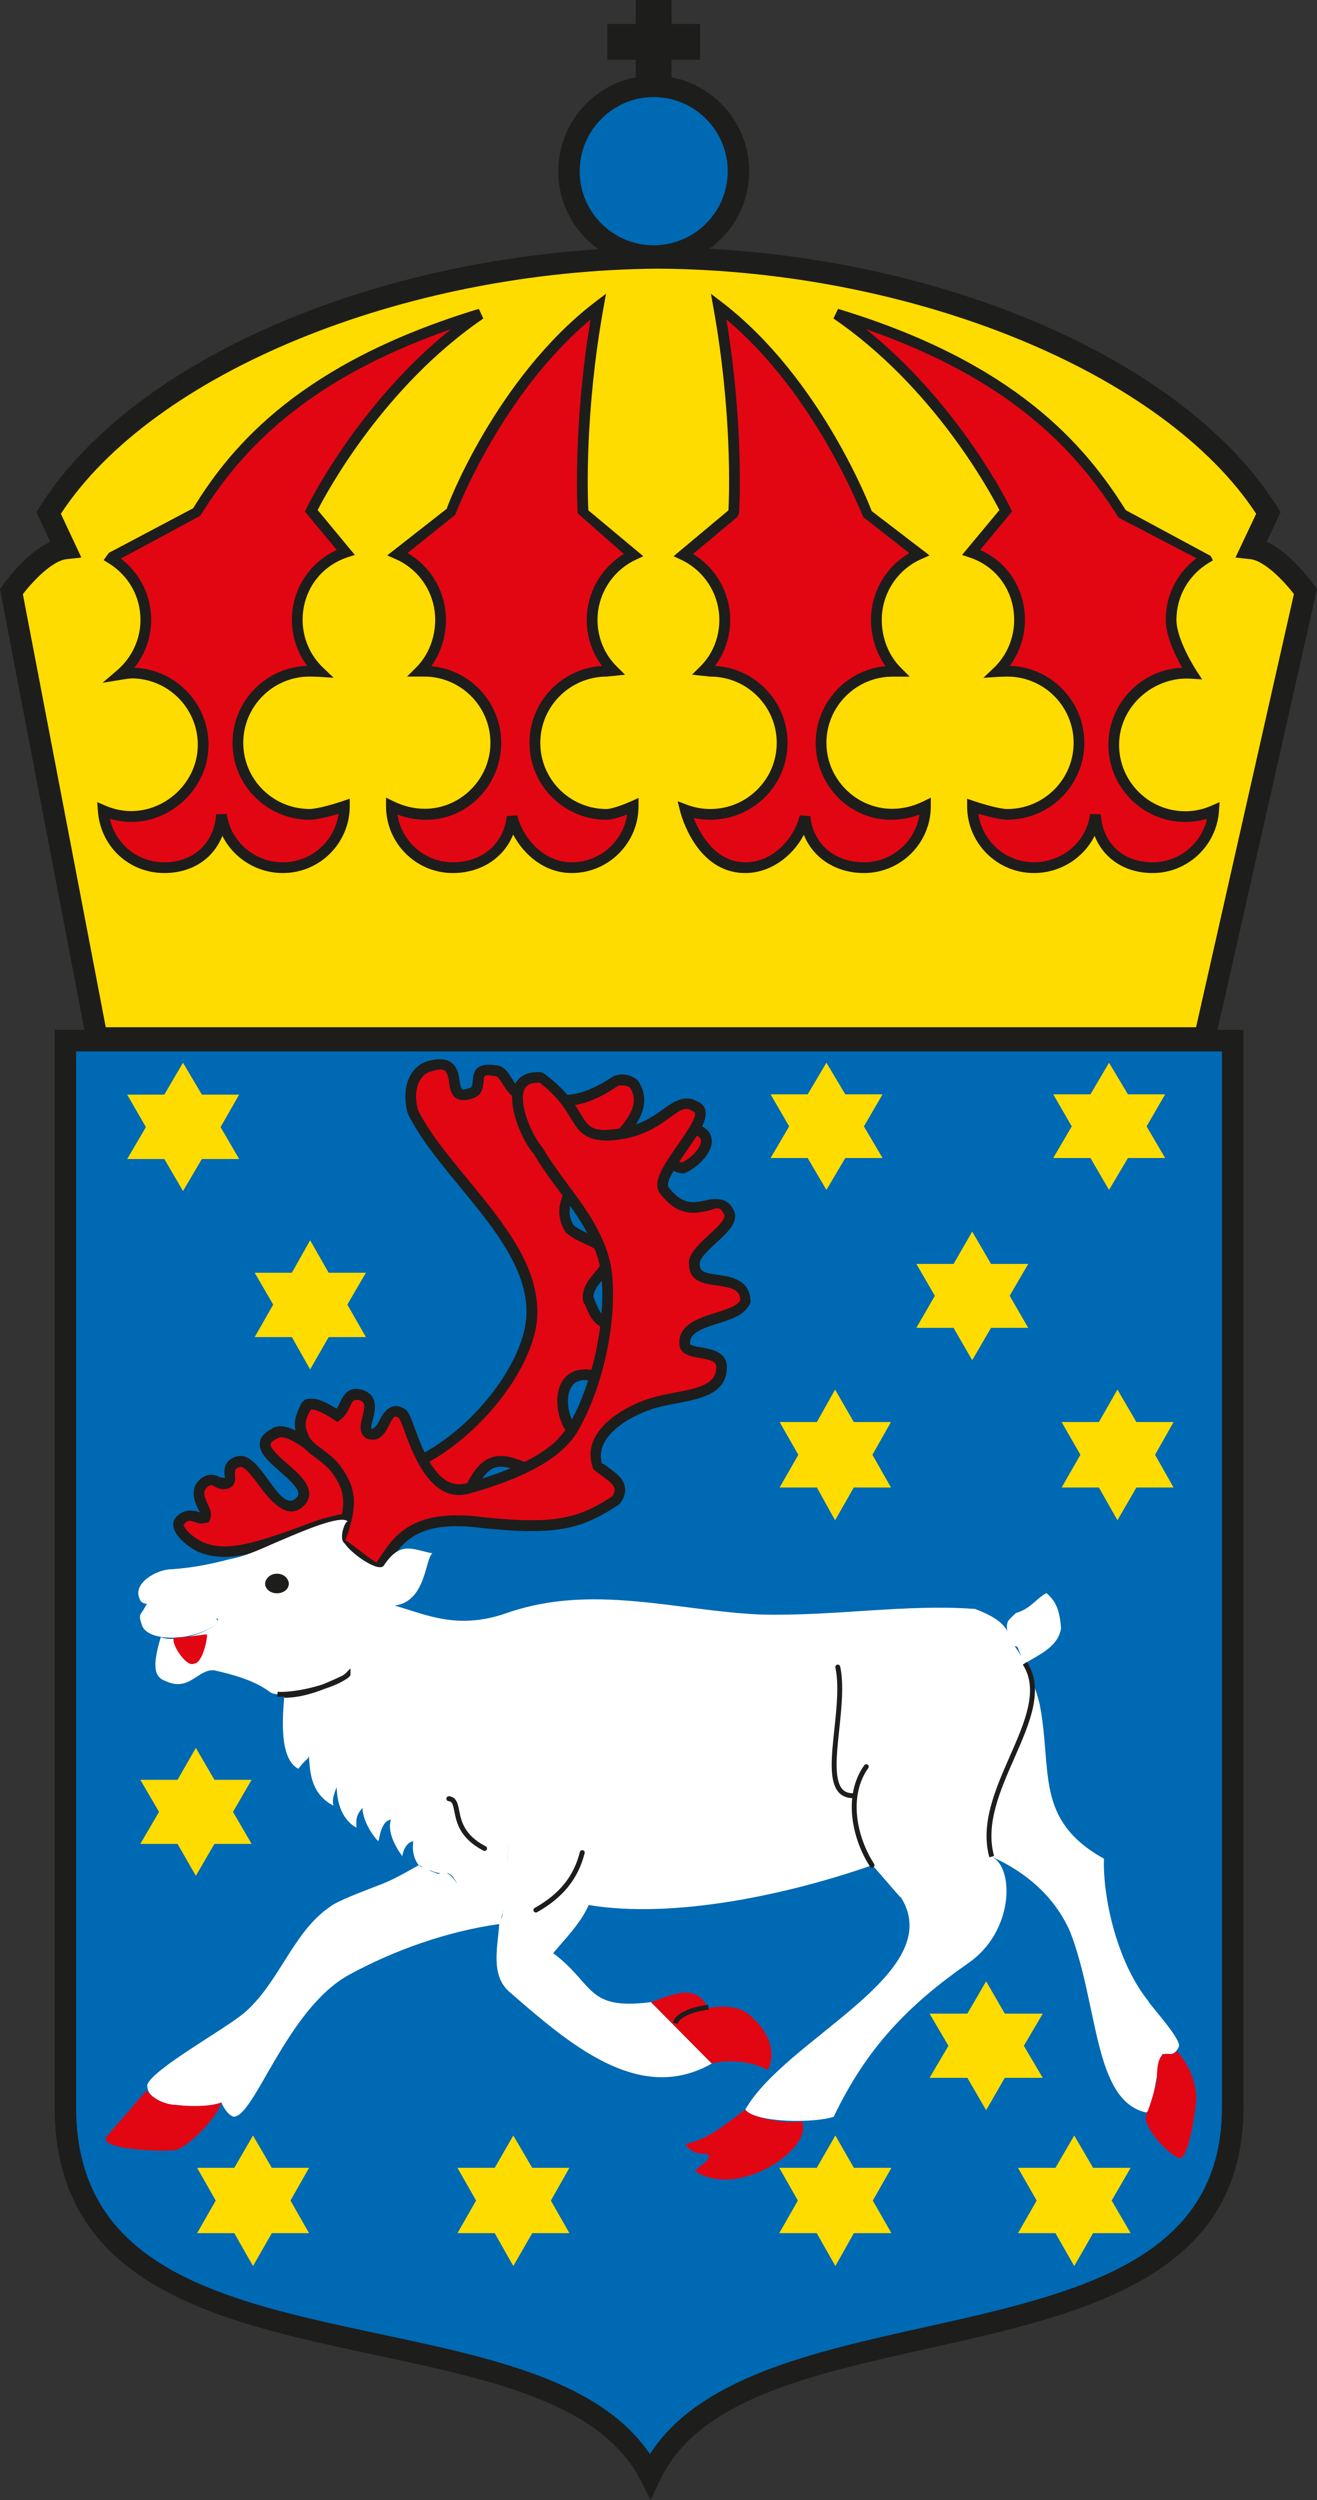 <?xml version="1.0" encoding="utf-8"?>
<!-- Generator: Adobe Illustrator 18.1.0, SVG Export Plug-In . SVG Version: 6.00 Build 0)  -->
<!DOCTYPE svg PUBLIC "-//W3C//DTD SVG 1.1//EN" "http://www.w3.org/Graphics/SVG/1.1/DTD/svg11.dtd">
<svg version="1.1" xmlns="http://www.w3.org/2000/svg" xmlns:xlink="http://www.w3.org/1999/xlink" x="0px" y="0px"
	 width="36.787px" height="69.794px" viewBox="0 0 36.787 69.794" enable-background="new 0 0 36.787 69.794" xml:space="preserve">
<rect x="0" y="0" width="36.787" height="69.794" fill="#333333" stroke="none"/>
<g id="Forsvarsmakten">
</g>
<g id="Ubatsflottiljen">
	<g>
		<g>
			<g>
				<path fill="#FFFFFF" d="M1.827,29.051h32.605v29.785c-0.006,8.047-13.701,4.836-16.269,10.277
					c-2.711-5.32-16.309-1.93-16.336-10.266V29.051L1.827,29.051z"/>
			</g>
			<g>
				<path fill="#0069B3" d="M1.827,29.051h32.605v29.785c-0.006,8.047-13.701,4.836-16.269,10.277
					c-2.711-5.32-16.309-1.93-16.336-10.266V29.051L1.827,29.051z"/>
				<path fill="#1D1D1B" d="M18.173,69.794l-0.277-0.545c-1.101-2.16-4.155-2.811-7.388-3.499c-4.407-0.938-8.964-1.908-8.981-6.901
					V28.751h33.205v30.084c-0.003,4.767-4.485,5.764-8.82,6.73c-3.3,0.734-6.416,1.428-7.477,3.676L18.173,69.794L18.173,69.794z
					 M2.126,29.351v29.497c0.015,4.508,4.139,5.386,8.506,6.315c3.149,0.671,6.135,1.307,7.522,3.348
					c1.372-2.139,4.548-2.847,7.626-3.531c4.293-0.956,8.349-1.858,8.352-6.144V29.351H2.126L2.126,29.351z"/>
			</g>
			<g>
				<polygon fill="#FFDC00" points="7.067,63.261 6.545,62.343 5.506,62.343 6.026,61.433 5.506,60.519 6.545,60.519 7.067,59.617 
					7.592,60.519 8.633,60.519 8.114,61.433 8.633,62.343 7.592,62.343 7.067,63.261 				"/>
			</g>
			<g>
				<polygon fill="#FFDC00" points="14.338,63.261 13.819,62.343 12.778,62.343 13.299,61.433 12.778,60.519 13.819,60.519 
					14.338,59.617 14.866,60.519 15.905,60.519 15.387,61.433 15.905,62.343 14.866,62.343 14.338,63.261 				"/>
			</g>
			<g>
				<polygon fill="#FFDC00" points="30.006,63.261 29.482,62.343 28.435,62.343 28.957,61.433 28.435,60.519 29.482,60.519 
					30.006,59.617 30.533,60.519 31.582,60.519 31.051,61.433 31.582,62.343 30.533,62.343 30.006,63.261 				"/>
			</g>
			<g>
				<polygon fill="#FFDC00" points="27.545,58.91 27.021,58.007 25.965,58.007 26.492,57.113 25.965,56.214 27.021,56.214 
					27.545,55.312 28.066,56.214 29.127,56.214 28.598,57.113 29.127,58.007 28.066,58.007 27.545,58.91 				"/>
			</g>
			<g>
				<polygon fill="#FFDC00" points="23.326,42.441 22.818,41.527 21.777,41.527 22.299,40.613 21.777,39.699 22.818,39.699 
					23.326,38.793 23.848,39.699 24.887,39.699 24.369,40.613 24.887,41.527 23.848,41.527 23.326,42.441 				"/>
			</g>
			<g>
				<polygon fill="#FFDC00" points="31.213,42.441 30.695,41.527 29.654,41.527 30.178,40.613 29.654,39.699 30.695,39.699 
					31.213,38.793 31.742,39.699 32.781,39.699 32.264,40.613 32.781,41.527 31.742,41.527 31.213,42.441 				"/>
			</g>
			<g>
				<polyline fill="#FFDC00" points="21.525,32.328 22.043,31.445 21.525,30.551 22.56,30.551 23.084,29.668 23.611,30.551 
					24.652,30.551 24.131,31.445 24.652,32.328 23.611,32.328 23.084,33.219 23.084,33.219 22.56,32.328 				"/>
			</g>
			<g>
				<polygon fill="#FFDC00" points="30.978,33.219 30.459,32.328 29.42,32.328 29.937,31.445 29.42,30.551 30.459,30.551 
					30.978,29.668 31.506,30.551 32.545,30.551 32.027,31.445 32.545,32.328 31.506,32.328 30.978,33.219 				"/>
			</g>
			<g>
				<polygon fill="#FFDC00" points="27.156,37.972 26.635,37.07 25.596,37.07 26.113,36.175 25.596,35.285 26.635,35.285 
					27.156,34.383 27.682,35.285 28.721,35.285 28.203,36.175 28.721,37.07 27.682,37.07 27.156,37.972 				"/>
			</g>
			<g>
				<polygon fill="#FFDC00" points="5.471,52.367 4.959,51.476 3.92,51.476 4.442,50.582 3.92,49.687 4.959,49.687 5.471,48.796 
					5.989,49.687 7.028,49.687 6.508,50.582 7.028,51.476 5.989,51.476 5.471,52.367 				"/>
			</g>
			<g>
				<polygon fill="#FFDC00" points="5.112,33.25 4.59,32.356 3.553,32.356 4.075,31.465 3.553,30.559 4.59,30.559 5.112,29.668 
					5.639,30.559 6.68,30.559 6.161,31.465 6.68,32.356 5.639,32.356 5.112,33.25 				"/>
			</g>
			<g>
				<polygon fill="#FFDC00" points="8.663,38.23 8.153,37.328 7.114,37.328 7.631,36.421 7.114,35.531 8.153,35.531 8.663,34.625 
					9.18,35.531 10.221,35.531 9.702,36.421 10.221,37.328 9.18,37.328 8.663,38.23 				"/>
			</g>
			<g>
				<path fill="#E20613" d="M18.805,31.442c0.264-0.008,0.804,0.051,0.902,0.297c0.125,0.309-0.305,0.731-0.634,0.871
					C18.475,32.551,18.163,31.461,18.805,31.442L18.805,31.442z"/>
				<path fill="#1D1D1B" d="M19.096,32.762l-0.038-0.004c-0.451-0.044-0.772-0.542-0.758-0.956c0.01-0.306,0.202-0.501,0.501-0.511
					c0.17,0,0.898,0.019,1.046,0.392c0.174,0.431-0.364,0.915-0.715,1.064L19.096,32.762L19.096,32.762z M18.852,31.591
					c-0.129,0.003-0.246,0.029-0.252,0.221c-0.009,0.257,0.195,0.59,0.451,0.642c0.291-0.141,0.591-0.478,0.518-0.66
					C19.524,31.684,19.196,31.591,18.852,31.591L18.852,31.591z"/>
			</g>
			<g>
				<path fill="#E20613" d="M13.149,41.554c0.508-1.129,1.074-0.734,1.764-0.48c0,0,0.775-0.731,1.06-1.137
					c-0.447-0.649-0.369-1.812,0.678-1.512c0.33-1.047,0.33-1.496,0.33-1.496c-0.367,0-0.502-0.629-0.557-0.688
					c0-0.355,0.248-0.527,0.445-0.805c0.111-0.226,0.039-0.379-0.021-0.574c-0.197-0.238-0.623-0.285-0.951-0.574
					c-0.871-1.418,2.69-2.711,1.82-4.016c-0.139-0.113-0.291-0.152-0.481-0.113c-0.877,0.566-1.34,0.688-2.6,0.48
					c-0.498-0.223-0.479-0.734-0.809-0.754c-0.775-0.113-0.236,0.531-0.699,0.641c-0.83,0.262,0.019-1.102-1.164-0.754
					c-0.348,0.113-0.613,0.562-0.441,1.242c0.908,1.855,3.502,3.676,3.324,5.808c-0.188,1.992-3.266,5.144-5.486,4.156
					c-0.566-0.582-1.418-1.219-1.713-0.949c-1,0.5,1.455,1.32,0.684,1.938c-0.627,0.481-1.162-1.316-1.684-1.164
					c-0.422,0.129-0.123,0.496-0.291,0.59c-0.273,0.16-0.332-0.262-0.662,0.008c-0.365,0.332,0.123,0.738,0.037,0.945
					c-0.15,0.156-0.441-0.258-0.727,0.133c-0.086,0.184,0.172,0.492,0.576,0.699c0.66,0.277,1.4,0.133,3.117-0.516
					C10.125,42.089,12.829,42.265,13.149,41.554L13.149,41.554z"/>
				<path fill="#1D1D1B" d="M6.267,43.463L6.267,43.463c-0.271,0-0.507-0.047-0.743-0.146c-0.437-0.224-0.794-0.602-0.654-0.901
					c0.206-0.289,0.491-0.268,0.675-0.209c0.015,0.006,0.031,0.011,0.047,0.016c-0.025-0.025-0.048-0.075-0.065-0.113
					c-0.091-0.2-0.243-0.537,0.067-0.819c0.227-0.186,0.44-0.117,0.554-0.048l0.002-0.001l0.134,0.021
					c-0.032-0.201-0.051-0.489,0.32-0.603l0.108-0.016c0.288,0,0.521,0.317,0.769,0.653c0.24,0.328,0.513,0.74,0.759,0.551
					c0.092-0.073,0.093-0.129,0.094-0.147c0.004-0.165-0.281-0.416-0.511-0.617c-0.31-0.272-0.603-0.529-0.565-0.814
					c0.019-0.15,0.128-0.276,0.323-0.373c0.04-0.045,0.137-0.08,0.252-0.08c0.447,0,1.161,0.57,1.636,1.059
					c0.213,0.083,0.497,0.142,0.795,0.142c1.95,0,4.271-2.47,4.434-4.207c0.108-1.3-0.89-2.512-1.856-3.684
					c-0.575-0.698-1.118-1.358-1.454-2.044c-0.21-0.82,0.129-1.32,0.53-1.451c0.79-0.232,0.882,0.26,0.919,0.537
					c0.033,0.244,0.081,0.262,0.108,0.243c0.036,0,0.083-0.009,0.139-0.027c0.093-0.022,0.107-0.047,0.121-0.207
					c0.016-0.179,0.015-0.533,0.645-0.439c0.225,0.013,0.338,0.195,0.438,0.355c0.096,0.154,0.195,0.314,0.41,0.41
					c1.203,0.179,1.645,0.056,2.457-0.47c0.108-0.033,0.165-0.039,0.218-0.039c0.162,0,0.306,0.053,0.439,0.162
					c0.528,0.78-0.185,1.483-0.874,2.163c-0.665,0.655-1.292,1.274-0.913,1.891c0.116,0.094,0.286,0.17,0.451,0.245
					c0.188,0.085,0.365,0.165,0.488,0.312l0.047,0.112c0.056,0.172,0.119,0.368-0.007,0.624c-0.066,0.096-0.123,0.163-0.177,0.229
					c-0.133,0.157-0.239,0.284-0.252,0.472c0.012,0.026,0.024,0.058,0.04,0.099c0.06,0.155,0.185,0.477,0.365,0.477h0.15v0.15
					c0,0.02-0.004,0.484-0.337,1.541l-0.044,0.14l-0.141-0.04c-0.328-0.098-0.555-0.036-0.667,0.18
					c-0.147,0.279-0.079,0.764,0.155,1.102l0.059,0.086l-0.06,0.085c-0.291,0.414-1.048,1.13-1.08,1.16l-0.068,0.063l-0.318-0.122
					c-0.231-0.093-0.45-0.18-0.639-0.18c-0.188,0-0.437,0.076-0.705,0.671c-0.216,0.479-1.129,0.594-2.287,0.739
					c-0.807,0.101-1.642,0.206-2.243,0.447C7.48,43.285,6.807,43.463,6.267,43.463L6.267,43.463z M5.296,42.457
					c-0.026,0-0.087,0-0.169,0.112c-0.012,0.031,0.134,0.277,0.523,0.477c0.592,0.249,1.208,0.153,2.996-0.522
					c0.634-0.255,1.489-0.362,2.315-0.466c0.936-0.117,1.904-0.239,2.051-0.564c0.26-0.578,0.571-0.848,0.978-0.848
					c0.247,0,0.491,0.098,0.75,0.201l0.137,0.053c0.179-0.171,0.663-0.645,0.914-0.969c-0.247-0.42-0.299-0.971-0.115-1.32
					c0.159-0.303,0.473-0.436,0.873-0.362c0.19-0.628,0.252-1.016,0.273-1.196c-0.277-0.101-0.414-0.456-0.485-0.641l-0.04-0.043
					l-0.021-0.126c0-0.318,0.164-0.514,0.323-0.703c0.05-0.06,0.102-0.12,0.15-0.188c0.06-0.126,0.029-0.221-0.022-0.377
					c-0.071-0.108-0.211-0.171-0.373-0.244c-0.176-0.08-0.376-0.17-0.555-0.327c-0.532-0.854,0.244-1.62,0.929-2.295
					c0.74-0.73,1.201-1.246,0.865-1.75c-0.066-0.042-0.183-0.08-0.325-0.049c-0.564,0.376-1,0.578-1.68,0.578
					c-0.264,0-0.573-0.031-0.974-0.097c-0.336-0.144-0.476-0.371-0.579-0.536c-0.095-0.153-0.139-0.211-0.214-0.216
					c-0.306-0.042-0.297-0.038-0.315,0.167c-0.013,0.149-0.035,0.397-0.34,0.469c-0.076,0.024-0.151,0.038-0.218,0.038
					c-0.338,0-0.38-0.315-0.405-0.503c-0.053-0.393-0.157-0.402-0.533-0.29c-0.268,0.087-0.491,0.458-0.338,1.062
					c0.31,0.625,0.842,1.272,1.405,1.956c1.004,1.219,2.042,2.479,1.923,3.901c-0.174,1.851-2.651,4.48-4.733,4.48h0
					c-0.341,0-0.665-0.067-0.963-0.2c-0.592-0.593-1.189-1-1.467-1l-0.118,0.048c-0.097,0.049-0.154,0.1-0.16,0.144
					c-0.017,0.127,0.263,0.372,0.466,0.551c0.305,0.268,0.62,0.544,0.613,0.851c-0.003,0.141-0.074,0.268-0.209,0.376
					c-0.413,0.319-0.84-0.139-1.186-0.608c-0.174-0.237-0.392-0.532-0.527-0.532c-0.164,0.047-0.161,0.099-0.151,0.235
					c0.007,0.104,0.018,0.262-0.13,0.345C6.27,41.619,6.097,41.56,5.996,41.5c-0.078-0.048-0.117-0.056-0.206,0.018
					c-0.128,0.117-0.094,0.238,0.01,0.469c0.063,0.138,0.128,0.281,0.071,0.418l-0.038,0.093l-0.19,0.036
					c-0.068,0-0.131-0.021-0.192-0.041C5.398,42.475,5.343,42.457,5.296,42.457L5.296,42.457z"/>
			</g>
			<g>
				<path fill="#E20613" d="M9.454,43.086c0.096-0.07,1.061,0.855,1.144,0.68c0.426-0.586,0.754-1.543,2.881-1.262
					c2.029,0.215,2.726,0.027,3.711-0.609c0.389-0.5-0.209-0.707-0.518-0.996c-0.275-0.961,1.045-1.621,1.746-1.777
					c0.709-0.18,1.681-0.18,1.736-0.891c0.078-0.637-1.011-0.328-1.027-0.707c-0.059-0.762,1.453-0.648,1.689-1.168
					c0-0.949-1.416-0.332-1.416-1.031c-0.096-0.461,1.123-1.035,0.973-1.449c-0.293-0.746-1.012,0.414-1.804-0.633
					c-0.406-0.461,1.531-2.105,0.849-2.359c-0.613-0.375-0.849,0.734-2.437,0.809c-1.008,0.039-0.621-0.676-1.842-1.605
					c-1.234-0.133-0.502,1.605-0.092,2.059c0.623,1.078,1.625,1.949,1.877,3.261c0.209,1.418-0.252,3.367-0.951,4.531
					c-0.557,0.867-1.938,1.344-2.92,1.617c-1.273,0.34-1.588-1.992-1.84-2.102c-0.502-0.309-0.426,0.711-0.889,0.578
					c-0.352-0.137,0.348-0.91-0.256-1.09c-0.441-0.125-0.348,0.348-0.65,0.574c-0.51-0.34-0.719-0.34-0.85-0.301
					c-0.125,0.238-0.273,0.527-0.101,0.875c0.09,0.348,0.584,0.504,0.894,0.891C9.784,41.554,9.897,41.968,9.454,43.086
					L9.454,43.086z"/>
				<path fill="#1D1D1B" d="M10.558,43.937c-0.143,0-0.338-0.138-0.719-0.431c-0.119-0.09-0.273-0.209-0.354-0.257l-0.363,0.266
					l0.192-0.485c0.433-1.089,0.303-1.449-0.073-1.961c-0.117-0.146-0.271-0.26-0.421-0.371c-0.223-0.165-0.433-0.32-0.498-0.571
					c-0.197-0.39-0.01-0.746,0.114-0.981l0.09-0.074c0.23-0.069,0.483,0.007,0.874,0.254c0.044-0.058,0.076-0.126,0.109-0.196
					c0.085-0.182,0.231-0.436,0.601-0.332c0.481,0.144,0.366,0.592,0.304,0.832c-0.022,0.085-0.058,0.227-0.04,0.262
					c0.095-0.013,0.155-0.102,0.23-0.249c0.119-0.236,0.337-0.529,0.688-0.316c0.105,0.044,0.167,0.201,0.308,0.584
					c0.247,0.671,0.648,1.695,1.414,1.501c1.503-0.419,2.43-0.927,2.832-1.554c0.723-1.204,1.124-3.109,0.929-4.429
					c-0.161-0.837-0.64-1.484-1.147-2.168c-0.247-0.332-0.501-0.676-0.712-1.039c-0.311-0.338-0.786-1.381-0.544-1.926
					c0.083-0.185,0.292-0.415,0.782-0.356c0.639,0.459,0.876,0.849,1.049,1.134c0.197,0.324,0.288,0.472,0.7,0.472
					c0.872-0.039,1.297-0.347,1.639-0.594c0.324-0.235,0.62-0.398,0.952-0.194c0.121,0.042,0.179,0.141,0.201,0.214
					c0.09,0.287-0.193,0.693-0.521,1.164c-0.229,0.328-0.612,0.877-0.495,1.01c0.282,0.372,0.526,0.414,0.686,0.414
					c0.12,0,0.238-0.027,0.353-0.052c0.354-0.081,0.654-0.039,0.793,0.316c0.11,0.305-0.189,0.581-0.505,0.873
					c-0.219,0.202-0.491,0.453-0.461,0.6c0.004,0.197,0.115,0.238,0.501,0.292c0.366,0.051,0.919,0.128,0.919,0.77
					c-0.144,0.347-0.507,0.461-0.892,0.582c-0.497,0.156-0.82,0.281-0.798,0.574c0.002,0.048,0.222,0.086,0.316,0.101
					c0.288,0.05,0.771,0.132,0.709,0.636c-0.051,0.672-0.766,0.806-1.396,0.924c-0.155,0.028-0.309,0.058-0.452,0.094
					c-0.438,0.098-1.242,0.443-1.549,0.96c-0.122,0.207-0.152,0.413-0.09,0.631c0.021-0.018,0.101,0.049,0.181,0.106
					c0.211,0.152,0.43,0.311,0.465,0.56c0.021,0.148-0.031,0.305-0.154,0.463c-1.013,0.668-1.673,0.896-3.845,0.667
					c-1.805-0.24-2.222,0.416-2.593,0.979c-0.051,0.077-0.1,0.151-0.15,0.221l-0.045,0.062L10.558,43.937L10.558,43.937z
					 M9.648,42.998c0.085,0.052,0.2,0.139,0.373,0.271c0.148,0.113,0.381,0.292,0.497,0.351c0.037-0.055,0.069-0.103,0.102-0.153
					c0.375-0.568,0.888-1.379,2.879-1.111c2.063,0.217,2.684,0.013,3.61-0.587c0.035-0.059,0.066-0.138,0.057-0.202
					c-0.018-0.123-0.184-0.244-0.344-0.36c-0.089-0.064-0.178-0.129-0.252-0.198c-0.127-0.365-0.086-0.657,0.079-0.935
					c0.385-0.648,1.305-1.002,1.737-1.099c0.145-0.037,0.305-0.066,0.466-0.097c0.675-0.127,1.121-0.24,1.153-0.659
					c0.024-0.196-0.089-0.246-0.462-0.31c-0.247-0.042-0.554-0.095-0.565-0.38c-0.042-0.547,0.54-0.73,1.007-0.878
					c0.306-0.096,0.621-0.195,0.695-0.358c-0.014-0.282-0.214-0.346-0.673-0.41c-0.319-0.044-0.757-0.105-0.757-0.559
					c-0.062-0.282,0.251-0.571,0.554-0.851c0.198-0.183,0.47-0.433,0.429-0.547c-0.119-0.303-0.257-0.174-0.446-0.129
					c-0.124,0.028-0.266,0.06-0.419,0.06c-0.351,0-0.651-0.171-0.918-0.524c-0.266-0.3,0.097-0.82,0.481-1.371
					c0.223-0.319,0.527-0.756,0.481-0.903c-0.132-0.085-0.188-0.103-0.239-0.103c-0.125,0-0.27,0.105-0.452,0.236
					c-0.354,0.256-0.839,0.608-1.732,0.649c-0.002,0-0.004,0-0.006,0c-0.66,0-0.825-0.271-1.034-0.614
					c-0.169-0.278-0.38-0.625-0.895-1.018c0.026,0.021-0.012,0.017-0.042,0.02c-0.252,0-0.328,0.107-0.364,0.187
					c-0.18,0.405,0.235,1.323,0.511,1.628c0.22,0.375,0.47,0.711,0.711,1.037c0.505,0.681,1.027,1.385,1.202,2.297
					c0.204,1.386-0.213,3.377-0.97,4.637c-0.446,0.695-1.429,1.245-3.008,1.685c-1.005,0.268-1.512-0.972-1.774-1.687
					c-0.064-0.175-0.144-0.393-0.185-0.435c-0.05-0.028-0.08-0.033-0.092-0.033c-0.053,0-0.118,0.128-0.17,0.231
					c-0.094,0.186-0.21,0.417-0.467,0.417l-0.122-0.018c-0.29-0.112-0.212-0.419-0.16-0.621c0.086-0.337,0.069-0.42-0.098-0.47
					c-0.151-0.015-0.172,0.014-0.245,0.17c-0.056,0.121-0.126,0.271-0.273,0.381l-0.085,0.064L9.335,39.64
					c-0.292-0.194-0.51-0.293-0.648-0.293c-0.125,0.204-0.215,0.414-0.085,0.676c0.049,0.177,0.21,0.296,0.396,0.434
					c0.158,0.117,0.336,0.249,0.481,0.43C9.914,41.478,10.045,41.935,9.648,42.998L9.648,42.998z"/>
			</g>
			<g>
				<path fill="#FFFFFF" d="M7.944,47.328c-0.037,0.461-0.18,1.758,0.389,2.051c0.225-0.293,0.271-0.254,0.293-0.359
					c0.037,0.32,0,1.039,0.688,1.387c-0.055-0.191,0.049-0.398,0.086-0.512c0.019,0.113,0,0.809,0.555,1.129
					c0-0.195-0.035-0.32,0.172-0.555c0,0.441,0.418,0.934,0.434,0.922c0.039,0.055,0.039-0.543,0.359-0.594
					c-0.131,0.402,0.238,0.922,0.33,1.035c-0.035,0.055,0.02-0.387,0.295-0.43l0,0c-0.057,0.371,0.094,0.598,0.152,0.668
					c0.326,0.145,0.488,0.246,0.736,0.223c0.385-0.039,0.291,0.773,0.99,0.68c-0.18,0-0.369-0.07-0.482-0.164
					c-0.217-0.234-0.367-0.668-0.699-0.492c-0.133-0.062-0.219-0.062-0.332-0.176c-0.092-0.027-0.148,0-0.213-0.07
					c-0.344,0.184-0.672,0.402-1.219,0.598c-0.352,0.141-1.059,0.398-1.26,0.563c-1.037,0.699-1.426,2.145-2.414,2.977
					c-0.576,0.473-2.533,1.551-2.691,1.992c-0.023,0.695,1.584,0.695,2.074,0.496c0.041,0.109,0.172,0.348,0.34,0.395
					c0.588,0,1.475-2.996,3.221-3.961c1.277-0.695,2.74-1.211,4.197-1.418c0.272-0.645,0.232-2.32,0.272-3.336
					c-0.039,0.742,0,1.551-0.096,2.34c-0.039,0.238-0.039,0.516-0.084,0.707c0,0.156-0.092,0.156-0.092,0.289
					c-0.039,0.621-0.25,1.418,0.272,1.883c1.682,1.465,3.637,3.168,5.665,2.012l-1.699-1.715c-1.822,0.234-1.568-0.496-2.731-1.367
					c0.332-0.398,0.773-0.84,0.992-1.344c2.381,0.398,5.591-0.297,7.914-1.109c0.076,0.043,0.756,0.883,0.812,0.902
					c1.311,2.125-3.23,3.934-4.354,5.922c0.303,0.375,1.973,0.375,2.473,0.195c0.908-1.906,2.07-3.109,3.733-4.27
					c1.32-0.891,1.307-2.699,0.68-2.988c0.936,0.422,1.748,1.09,2.191,2.098c0.793,2.051,0.65,4.691,2.105,5.039
					c0.199,0.043,0.314-1.25,0.463-1.621c0.113-0.043,0.311,0.113,0.463-0.203c0.123-0.18-0.85-1.223-0.85-1.285
					c-0.908-1.129-1.275-2.977-1.238-3.973c-1.951-1.09-1.435-2.453-1.795-4.312c-0.105-0.441-0.254-0.75-0.414-1.141
					c-0.096-0.227-0.285-0.48-0.285-0.48c0.094,0,0.094,0.059,0.113,0.113c0.076,0.152,0.115,0.328,0.172,0.367
					c0.453-0.27,0.934-0.48,1.012-0.984c-0.037-0.371-0.078-0.699-0.408-0.977c-0.256,0.121-0.443,0.441-0.852,0.555
					c-0.051,0.051-0.236,0.203-0.236,0.27c-0.053,0.121,0,0.43,0.199,0.656c-0.236-0.371-0.104-0.656-1.104-1.039
					c-1.935-0.145-3.912,0.207-5.996,0.156c-2.326-0.102-4.705-0.875-7.083-0.043c-1.381,0.484-2.25,0.043-3.135-0.207
					c0.885-0.113,0.848-1.32,1.055-1.457c-0.592-0.125-0.906-0.348-1.367,0.352c-0.168,0.172-0.904-0.352-1.084-0.629
					c-0.191-0.133,0.035-0.695,0.094-0.605c-0.154-0.215-1.221,0.238-1.814,0.492c-0.547,0.227-0.951,0.445-1.475,0.547
					c-0.535,0.141-1.047,0.246-1.641,0.285c-0.406,0-1.105,0.391-0.889,0.832c0.057,0.184,0.32,0.133,0.424,0.133
					c-0.252,0-0.291,0-0.215,0c-0.076,0.094-0.053,0.106-0.168,0.258c-0.057,0.082-0.037,0.164,0.016,0.328
					c0.162,0.516,1.529,0.461,2.125-0.059c0,0,0-0.023,0-0.043c0-0.023-0.059-0.07-0.059-0.133c-0.055,0-0.15,0-0.234,0
					c0.18,0,0.084,0,0,0c0.027,0,0.047,0,0.105,0c0.074,0,0.092,0.062,0.188,0.062c0,0.047,0,0.09,0,0.113
					c-0.352,0.328-1.188,0.562-1.594,0.406c-0.258,0.855-0.164,1.121,0.131,1.223c0.67,0.32,0.906-0.348,1.367-0.297
					c0.5,0.113,1.125,0.277,1.568,0.617c0.041,0.027,0.105,0.043,0.191,0.051"/>
			</g>
			<g>
				<path fill="#1D1D1B" d="M7.944,47.396v-0.027c-0.077,0.002-0.143,0.001-0.202-0.005l0.014-0.135
					c0.284,0.023,0.803-0.06,1.237-0.199c0.198-0.077,0.393-0.166,0.584-0.257c0.038-0.026,0.07-0.053,0.096-0.078l0.117-0.121
					v0.168c0,0.029-0.009,0.062-0.124,0.139c-0.008,0.004-0.017,0.008-0.025,0.012c-0.143,0.093-0.348,0.181-0.575,0.255
					C8.699,47.292,8.324,47.396,7.944,47.396L7.944,47.396z"/>
			</g>
			<g>
				<path fill="#1D1D1B" d="M14.969,53.392c-0.024,0-0.047-0.013-0.06-0.035c-0.019-0.033-0.007-0.074,0.026-0.093
					c0.693-0.389,1.094-0.885,1.262-1.562c0.01-0.036,0.045-0.055,0.083-0.05c0.037,0.009,0.059,0.046,0.05,0.083
					c-0.175,0.707-0.609,1.246-1.328,1.648C14.992,53.389,14.98,53.392,14.969,53.392L14.969,53.392z"/>
			</g>
			<g>
				<path fill="#1D1D1B" d="M13.536,51.673c-0.011,0-0.021-0.002-0.031-0.008c-0.666-0.345-0.755-0.796-0.814-1.095
					c-0.04-0.208-0.062-0.276-0.163-0.288c-0.038-0.005-0.065-0.039-0.06-0.076c0.004-0.037,0.036-0.062,0.076-0.061
					c0.208,0.025,0.244,0.206,0.282,0.399c0.057,0.289,0.135,0.686,0.742,1c0.034,0.018,0.047,0.059,0.029,0.092
					C13.584,51.66,13.56,51.673,13.536,51.673L13.536,51.673z"/>
			</g>
			<g>
				<path fill="#E20613" d="M6.186,58.695c-0.215,0.574-1.008,1.27-1.266,1.324c-0.299,0.059-2.305,0-1.916-0.402l1.084-1.254
					c0.182,0.207,0.484,0.398,0.832,0.398C5.235,58.804,5.819,58.824,6.186,58.695L6.186,58.695z"/>
			</g>
			<g>
				<path fill="#E20613" d="M19.881,57.605l-1.699-1.715c0.48-0.145,1.236-0.578,1.583,0.145c0.021,0.059,0.523-0.113,0.984,0.09
					c0.238,0.125,1.088,0.84,0.699,1.664C20.91,57.492,20.213,57.519,19.881,57.605L19.881,57.605z"/>
			</g>
			<g>
				<path fill="#E20613" d="M22.385,59.203c0,0.043-0.408,0.066-0.881-0.027c-0.406-0.086-0.594-0.164-0.688-0.281
					c-0.443,0.309-0.992,0.836-1.673,0.957c0.218,0.367,0.623,0.227,0.644,0.309c0.094,0.152-0.274,0.297-0.369,0.453
					C20.654,61.421,22.789,59.925,22.385,59.203L22.385,59.203z"/>
			</g>
			<g>
				<path fill="#1D1D1B" d="M24.357,52.138c-0.022,0-0.044-0.011-0.058-0.031c-0.499-0.77-0.762-1.982-0.158-2.827
					c0.022-0.03,0.063-0.039,0.096-0.016c0.03,0.022,0.037,0.064,0.016,0.096c-0.566,0.792-0.313,1.941,0.162,2.673
					c0.021,0.031,0.012,0.074-0.021,0.095C24.383,52.134,24.37,52.138,24.357,52.138L24.357,52.138z"/>
			</g>
			<g>
				<path fill="#1D1D1B" d="M23.823,50.198c-0.161,0-0.291-0.05-0.386-0.15c-0.288-0.302-0.215-0.986-0.131-1.778
					c0.065-0.608,0.131-1.238,0.028-1.716c-0.008-0.037,0.017-0.073,0.053-0.082c0.034-0.009,0.073,0.016,0.082,0.053
					c0.106,0.499,0.038,1.14-0.027,1.76c-0.077,0.727-0.149,1.413,0.094,1.67c0.076,0.079,0.186,0.115,0.325,0.106
					c0.035,0.002,0.07,0.027,0.072,0.065c0.002,0.038-0.026,0.07-0.065,0.072C23.853,50.198,23.839,50.198,23.823,50.198
					L23.823,50.198z"/>
			</g>
			<g>
				<path fill="#1D1D1B" d="M27.635,51.85c-0.257-0.932,0.165-1.894,0.573-2.823c0.419-0.954,0.814-1.854,0.361-2.557l0.115-0.074
					c0.493,0.764,0.083,1.697-0.351,2.686c-0.399,0.908-0.812,1.848-0.566,2.731L27.635,51.85L27.635,51.85z"/>
			</g>
			<g>
				<path fill="#E20613" d="M32.312,58.105c-0.115,0.441-0.238,0.844-0.314,0.957c-0.037,0.379,0.66,1.109,0.965,1.191
					c0.252-0.035,0.453-1.43,0.453-1.707c-0.039-0.613-0.311-1.027-0.549-1.293c-0.113,0.152-0.209,0.051-0.352,0.094
					C32.312,57.406,32.312,57.933,32.312,58.105L32.312,58.105z"/>
			</g>
			<g>
				<path fill="#1D1D1B" d="M7.737,44.48c-0.254,0-0.418-0.223-0.283-0.406c0.123-0.188,0.443-0.188,0.566,0
					C8.153,44.257,7.993,44.48,7.737,44.48L7.737,44.48z"/>
			</g>
			<g>
				<path fill="#1D1D1B" d="M18.928,56.5l-0.133-0.031c0.069-0.287,0.553-0.447,0.983-0.502l0.018,0.137
					C19.327,56.162,18.971,56.325,18.928,56.5L18.928,56.5z"/>
			</g>
			<g>
				<path fill="#E20613" d="M5.774,45.625c-0.195,0.019-0.613,0.09-0.867,0.09c-0.236,0,0.272,0.852,0.508,0.73
					C5.678,46.445,5.821,45.613,5.774,45.625L5.774,45.625z"/>
			</g>
			<g>
				<polygon fill="#FFDC00" points="23.334,63.261 22.814,62.343 21.766,62.343 22.287,61.433 21.766,60.519 22.814,60.519 
					23.334,59.617 23.851,60.519 24.9,60.519 24.379,61.433 24.9,62.343 23.851,62.343 23.334,63.261 				"/>
			</g>
		</g>
		<g>
			<g>
				<g>
					<g>
						<polygon fill="#1D1D1B" points="18.758,2.817 17.758,2.817 17.758,0 18.758,0 18.758,2.817 						"/>
					</g>
					<g>
						<polygon fill="#1D1D1B" points="19.555,1.668 16.963,1.668 16.963,0.668 19.555,0.668 19.555,1.668 						"/>
					</g>
				</g>
				<g>
					<path fill="#0069B3" d="M15.893,4.781c0-1.309,1.061-2.371,2.365-2.371c1.308,0,2.369,1.062,2.369,2.371
						s-1.061,2.367-2.369,2.367C16.954,7.149,15.893,6.09,15.893,4.781L15.893,4.781z"/>
					<path fill="#1D1D1B" d="M18.258,7.448c-1.47,0-2.665-1.196-2.665-2.667c0-1.473,1.195-2.671,2.665-2.671
						c1.471,0,2.668,1.198,2.668,2.671C20.927,6.252,19.729,7.448,18.258,7.448L18.258,7.448z M18.258,2.71
						c-1.139,0-2.066,0.929-2.066,2.071c0,1.14,0.927,2.067,2.066,2.067c1.141,0,2.069-0.928,2.069-2.067
						C20.327,3.639,19.399,2.71,18.258,2.71L18.258,2.71z"/>
				</g>
			</g>
			<g>
				<g>
					<path fill-rule="evenodd" clip-rule="evenodd" fill="#FFDC00" d="M36.465,16.516l-2.816,12.461H18.325h-0.291H2.705
						L0.319,16.516c0,0,0.793-1.125,1.504-1.203L1.358,14.32c2.617-4.184,9.775-7.07,17.035-7.121c-0.047,0-0.098,0-0.144,0h0.287
						c-0.049,0-0.096,0-0.143,0c7.255,0.051,14.419,2.938,17.037,7.121l-0.469,0.992C35.67,15.391,36.465,16.516,36.465,16.516z"/>
					<path fill="#1D1D1B" d="M33.889,29.276H2.457L0,16.447l0.074-0.104c0.075-0.106,0.658-0.911,1.33-1.217L1.017,14.3l0.086-0.139
						C3.729,9.965,10.765,6.99,18.248,6.9V6.9L18.536,6.9c7.485,0.089,14.523,3.064,17.148,7.261L35.77,14.3l-0.39,0.826
						c0.671,0.306,1.254,1.11,1.329,1.216l0.077,0.109L33.889,29.276L33.889,29.276z M2.954,28.677h30.455l2.733-12.093
						c-0.301-0.392-0.832-0.931-1.214-0.973l-0.418-0.046l0.578-1.222c-2.573-3.924-9.552-6.793-16.695-6.843
						C11.251,7.549,4.272,10.419,1.7,14.343l0.573,1.222l-0.417,0.046c-0.384,0.042-0.918,0.585-1.217,0.977L2.954,28.677
						L2.954,28.677z"/>
				</g>
				<g>
					<path fill-rule="evenodd" clip-rule="evenodd" fill="#E20613" d="M31.109,20.793c0-1.101,0.899-2.004,2-2.004
						c0.061,0,0.121,0.004,0.18,0.008c0,0-0.578-0.883-0.578-1.492c0-0.73,0.389-1.363,0.973-1.719l-0.01-0.019l-2.356-1.246
						c-1.371-2.191-3.478-4.199-7.953-5.555c3.125,2.137,4.729,5.492,4.729,5.492l-0.965,1.16c0.799,0.266,1.35,1,1.35,1.887
						c0,0.566-0.232,1.082-0.609,1.441c0,0,0.123-0.008,0.27-0.008c1.108,0,2,0.891,2,2c0,1.105-0.892,1.996-2,1.996
						c-0.314,0-0.975-0.226-0.975-0.226c0,0.949,0.77,1.715,1.715,1.715c0.875,0,1.613-0.637,1.719-1.481
						c0.057,0.883,0.693,1.481,1.6,1.481c0.906,0,1.643-0.699,1.703-1.594c-0.24,0.105-0.508,0.168-0.791,0.168
						C32.008,22.797,31.109,21.899,31.109,20.793z"/>
					<path fill="#1D1D1B" d="M32.197,24.373c-0.771,0-1.37-0.4-1.622-1.04c-0.307,0.62-0.957,1.04-1.696,1.04
						c-1.028,0-1.865-0.836-1.865-1.865v-0.21l0.199,0.068c0.177,0.061,0.688,0.219,0.926,0.219c1.021,0,1.85-0.828,1.85-1.846
						c0-1.02-0.829-1.85-1.85-1.85c-0.141,0-0.258,0.007-0.26,0.008l-0.411,0.026l0.298-0.284c0.357-0.341,0.562-0.827,0.562-1.333
						c0-0.808-0.489-1.493-1.246-1.744l-0.209-0.069l1.043-1.254c-0.274-0.534-1.856-3.448-4.636-5.348l0.129-0.268
						c4.944,1.498,6.892,3.79,8.036,5.619l2.372,1.278l0.062,0.123l-0.118,0.072c-0.565,0.343-0.9,0.938-0.9,1.591
						c0,0.558,0.548,1.401,0.554,1.41l0.164,0.252l-0.3-0.02c-1.049-0.075-2.02,0.766-2.02,1.846c0,1.023,0.829,1.854,1.85,1.854
						c0.25,0,0.496-0.052,0.73-0.155l0.227-0.1l-0.017,0.247C33.984,23.611,33.17,24.373,32.197,24.373L32.197,24.373z
						 M30.449,22.724l0.298,0.009c0.053,0.814,0.622,1.34,1.45,1.34c0.734,0,1.361-0.518,1.519-1.216
						c-0.197,0.059-0.4,0.09-0.606,0.09c-1.186,0-2.15-0.966-2.15-2.154c0-1.158,0.917-2.105,2.061-2.152
						c-0.179-0.316-0.46-0.886-0.46-1.337c0-0.683,0.317-1.311,0.858-1.72l-2.171-1.132c-1.101-1.724-2.845-3.799-7.059-5.263
						c2.642,2.119,4.024,4.972,4.04,5.003l0.041,0.086l-0.893,1.074c0.767,0.341,1.251,1.085,1.251,1.951
						c0,0.467-0.151,0.919-0.422,1.285c1.154,0.036,2.082,0.986,2.082,2.149c0,1.184-0.965,2.146-2.15,2.146
						c-0.221,0-0.581-0.097-0.81-0.167c0.102,0.764,0.759,1.355,1.551,1.355C29.678,24.073,30.352,23.493,30.449,22.724
						L30.449,22.724z"/>
				</g>
				<g>
					<path fill-rule="evenodd" clip-rule="evenodd" fill="#E20613" d="M9.655,15.418l-0.961-1.16c0,0,1.604-3.355,4.723-5.492
						c-4.473,1.355-6.58,3.363-7.951,5.555L3.11,15.567l-0.012,0.019c0.586,0.356,0.975,0.988,0.975,1.719
						c0,0.609-0.273,1.152-0.707,1.524c0,0,0.248-0.039,0.307-0.039c1.104,0,2.002,0.902,2.002,2.004
						c0,1.106-0.898,2.004-2.002,2.004c-0.283,0-0.545-0.062-0.789-0.168c0.064,0.895,0.797,1.594,1.705,1.594
						c0.904,0,1.545-0.598,1.598-1.481c0.109,0.844,0.848,1.481,1.717,1.481c0.947,0,1.717-0.766,1.717-1.715
						c0,0-0.662,0.226-0.973,0.226c-1.105,0-2.002-0.891-2.002-1.996c0-1.109,0.897-2,2.002-2c0.145,0,0.271,0.008,0.271,0.008
						c-0.377-0.359-0.615-0.875-0.615-1.441C8.303,16.418,8.86,15.684,9.655,15.418z"/>
					<path fill="#1D1D1B" d="M7.903,24.373c-0.735,0-1.384-0.42-1.692-1.039c-0.251,0.639-0.849,1.039-1.623,1.039
						c-0.986,0-1.784-0.745-1.854-1.733l-0.018-0.247l0.227,0.098c1.238,0.538,2.582-0.426,2.582-1.698
						c0-1.022-0.831-1.854-1.852-1.854c-0.056,0-0.283,0.037-0.283,0.037l-0.527,0.086l0.406-0.347
						c0.416-0.356,0.655-0.87,0.655-1.41c0-0.653-0.337-1.247-0.902-1.59l-0.128-0.078l0.147-0.203l2.355-1.246
						c1.087-1.776,3.035-4.067,7.978-5.565l0.128,0.267c-2.774,1.901-4.356,4.815-4.629,5.349l1.038,1.253L9.702,15.56
						c-0.759,0.254-1.249,0.939-1.249,1.745c0,0.503,0.207,0.988,0.569,1.333l0.297,0.283l-0.41-0.025
						c-0.001,0-0.124-0.008-0.262-0.008c-1.021,0-1.852,0.83-1.852,1.85c0,1.018,0.831,1.846,1.852,1.846
						c0.234,0,0.747-0.158,0.924-0.219l0.198-0.068v0.21C9.769,23.536,8.932,24.373,7.903,24.373L7.903,24.373z M6.335,22.723
						c0.1,0.769,0.774,1.35,1.568,1.35c0.793,0,1.45-0.591,1.553-1.355c-0.23,0.069-0.59,0.167-0.809,0.167
						c-1.187,0-2.152-0.962-2.152-2.146c0-1.163,0.929-2.113,2.085-2.149c-0.274-0.368-0.427-0.82-0.427-1.285
						c0-0.85,0.496-1.609,1.254-1.951l-0.89-1.074l0.042-0.086c0.015-0.031,1.398-2.884,4.036-5.003
						C8.38,10.653,6.64,12.726,5.592,14.4l-2.217,1.194c0.535,0.409,0.847,1.033,0.847,1.711c0,0.488-0.167,0.957-0.468,1.336
						c1.148,0.043,2.07,0.992,2.07,2.152c0.001,1.391-1.391,2.48-2.756,2.063c0.158,0.708,0.775,1.217,1.52,1.217
						c0.818,0,1.4-0.539,1.448-1.339L6.335,22.723L6.335,22.723z"/>
				</g>
				<g>
					<path fill-rule="evenodd" clip-rule="evenodd" fill="#E20613" d="M17.692,15.492l-1.404-1.172c0,0-0.166-2.492,0.424-5.766
						c-2.785,2.133-4.137,5.766-4.137,5.766l-1.467,1.148c0.707,0.309,1.199,1.016,1.199,1.836c0,0.555-0.211,1.07-0.574,1.434
						c0.041,0,0.076,0,0.115,0c1.107,0,2.002,0.891,2.002,2c0,1.105-0.895,1.996-2.002,1.996c-0.312,0-0.648-0.098-0.914-0.226
						c0,0.949,0.77,1.715,1.715,1.715c0.891,0,1.568-0.574,1.654-1.426l0,0c0.18,0.75,0.854,1.426,1.666,1.426
						c0.945,0,1.715-0.766,1.715-1.715c0,0-0.498,0.226-0.746,0.226c-1.104,0-1.998-0.891-1.998-1.996c0-1.109,0.894-2,1.998-2
						l0.189-0.02c-0.363-0.359-0.588-0.859-0.588-1.414C16.539,16.504,17.008,15.813,17.692,15.492z"/>
					<path fill="#1D1D1B" d="M15.969,24.373c-0.742,0-1.332-0.497-1.635-1.075c-0.261,0.651-0.898,1.075-1.686,1.075
						c-1.028,0-1.865-0.836-1.865-1.865v-0.24l0.215,0.105c1.356,0.657,2.701-0.356,2.701-1.635c0-1.02-0.831-1.85-1.852-1.85
						h-0.477l0.256-0.256c0.337-0.337,0.53-0.821,0.53-1.328c0-0.738-0.436-1.404-1.109-1.698l-0.231-0.101l1.665-1.304l0,0
						c-0.023,0,1.362-3.641,4.138-5.767L16.928,8.2l-0.069,0.381c-0.528,2.931-0.445,5.258-0.425,5.666l1.535,1.281l-0.213,0.1
						c-0.647,0.304-1.066,0.961-1.066,1.677c0,0.497,0.193,0.961,0.544,1.308l0.226,0.223l-0.505,0.052
						c-1.034,0-1.863,0.831-1.863,1.851c0,1.018,0.829,1.846,1.848,1.846c0.157,0,0.503-0.131,0.684-0.213l0.212-0.096v0.233
						C17.834,23.536,16.997,24.373,15.969,24.373L15.969,24.373z M14.449,22.762c0.152,0.636,0.737,1.311,1.52,1.311
						c0.784,0,1.436-0.58,1.548-1.333c-0.177,0.067-0.416,0.145-0.579,0.145c-1.185,0-2.148-0.962-2.148-2.146
						c0-1.145,0.899-2.084,2.027-2.147c-0.278-0.368-0.428-0.815-0.428-1.287c0-0.754,0.4-1.453,1.036-1.839l-1.288-1.135
						c-0.002-0.024-0.148-2.348,0.358-5.411c-2.513,2.104-3.768,5.418-3.781,5.453l-1.332,1.067
						c0.659,0.381,1.074,1.089,1.074,1.865c0,0.472-0.146,0.928-0.409,1.293C13.142,18.699,14,19.62,14,20.738
						c0,1.417-1.364,2.566-2.898,2.003c0.113,0.753,0.764,1.332,1.547,1.332c0.822,0,1.427-0.519,1.505-1.291L14.449,22.762
						L14.449,22.762z"/>
				</g>
				<g>
					<path fill-rule="evenodd" clip-rule="evenodd" fill="#E20613" d="M22.934,20.738c0-1.109,0.892-2,2-2c0.039,0,0.076,0,0.115,0
						c-0.361-0.363-0.57-0.879-0.57-1.434c0-0.82,0.494-1.527,1.197-1.836l-1.467-1.148c0,0-1.352-3.633-4.135-5.766
						c0.59,3.273,0.42,5.766,0.42,5.766l-1.402,1.172c0.683,0.32,1.152,1.012,1.152,1.812c0,0.555-0.221,1.055-0.584,1.414
						l0.184,0.02c1.107,0,2.004,0.891,2.004,2c0,1.105-0.896,1.996-2.004,1.996c-0.248,0-0.482-0.043-0.701-0.125
						c0,0,0.398,1.613,1.675,1.613c0.807,0,1.486-0.676,1.666-1.426l0,0c0.08,0.852,0.76,1.426,1.649,1.426
						c0.947,0,1.717-0.766,1.717-1.715c-0.266,0.129-0.602,0.226-0.916,0.226C23.826,22.734,22.934,21.844,22.934,20.738z"/>
					<path fill="#1D1D1B" d="M24.133,24.373c-0.786,0-1.421-0.42-1.68-1.068c-0.33,0.633-0.968,1.068-1.635,1.068
						c-1.379,0-1.804-1.657-1.821-1.727l-0.068-0.277l0.267,0.1c0.203,0.077,0.421,0.116,0.647,0.116
						c1.022,0,1.853-0.828,1.853-1.846c0-1.02-0.831-1.85-1.853-1.85l-0.514-0.054l0.225-0.222c0.348-0.344,0.539-0.809,0.539-1.308
						c0-0.715-0.418-1.373-1.065-1.677l-0.213-0.1l1.532-1.281c0.021-0.408,0.107-2.735-0.421-5.666L19.857,8.2l0.308,0.236
						c2.786,2.134,4.171,5.796,4.185,5.833l1.616,1.237l-0.229,0.101c-0.673,0.295-1.107,0.962-1.107,1.699
						c0,0.507,0.191,0.991,0.526,1.328l0.254,0.256h-0.476c-1.021,0-1.85,0.83-1.85,1.85c0,1.281,1.35,2.289,2.7,1.635L26,22.268
						v0.24C26,23.536,25.162,24.373,24.133,24.373L24.133,24.373z M22.339,22.762l0.295,0.021c0.072,0.771,0.675,1.29,1.499,1.29
						c0.784,0,1.437-0.579,1.55-1.332c-1.534,0.56-2.899-0.587-2.899-2.003c0-1.118,0.858-2.04,1.951-2.141
						c-0.261-0.365-0.406-0.821-0.406-1.293c0-0.773,0.413-1.48,1.07-1.863l-1.282-1.003c-0.059-0.098-1.315-3.414-3.827-5.519
						c0.506,3.063,0.357,5.387,0.354,5.411l-0.053,0.105l-1.232,1.03c0.636,0.386,1.036,1.085,1.036,1.839
						c0,0.474-0.149,0.921-0.425,1.287c1.122,0.057,2.028,0.998,2.028,2.147c0,1.184-0.967,2.146-2.154,2.146
						c-0.159,0-0.315-0.017-0.468-0.05c0.169,0.43,0.599,1.238,1.442,1.238C21.601,24.073,22.186,23.398,22.339,22.762
						L22.339,22.762z"/>
				</g>
			</g>
		</g>
	</g>
</g>
</svg>
